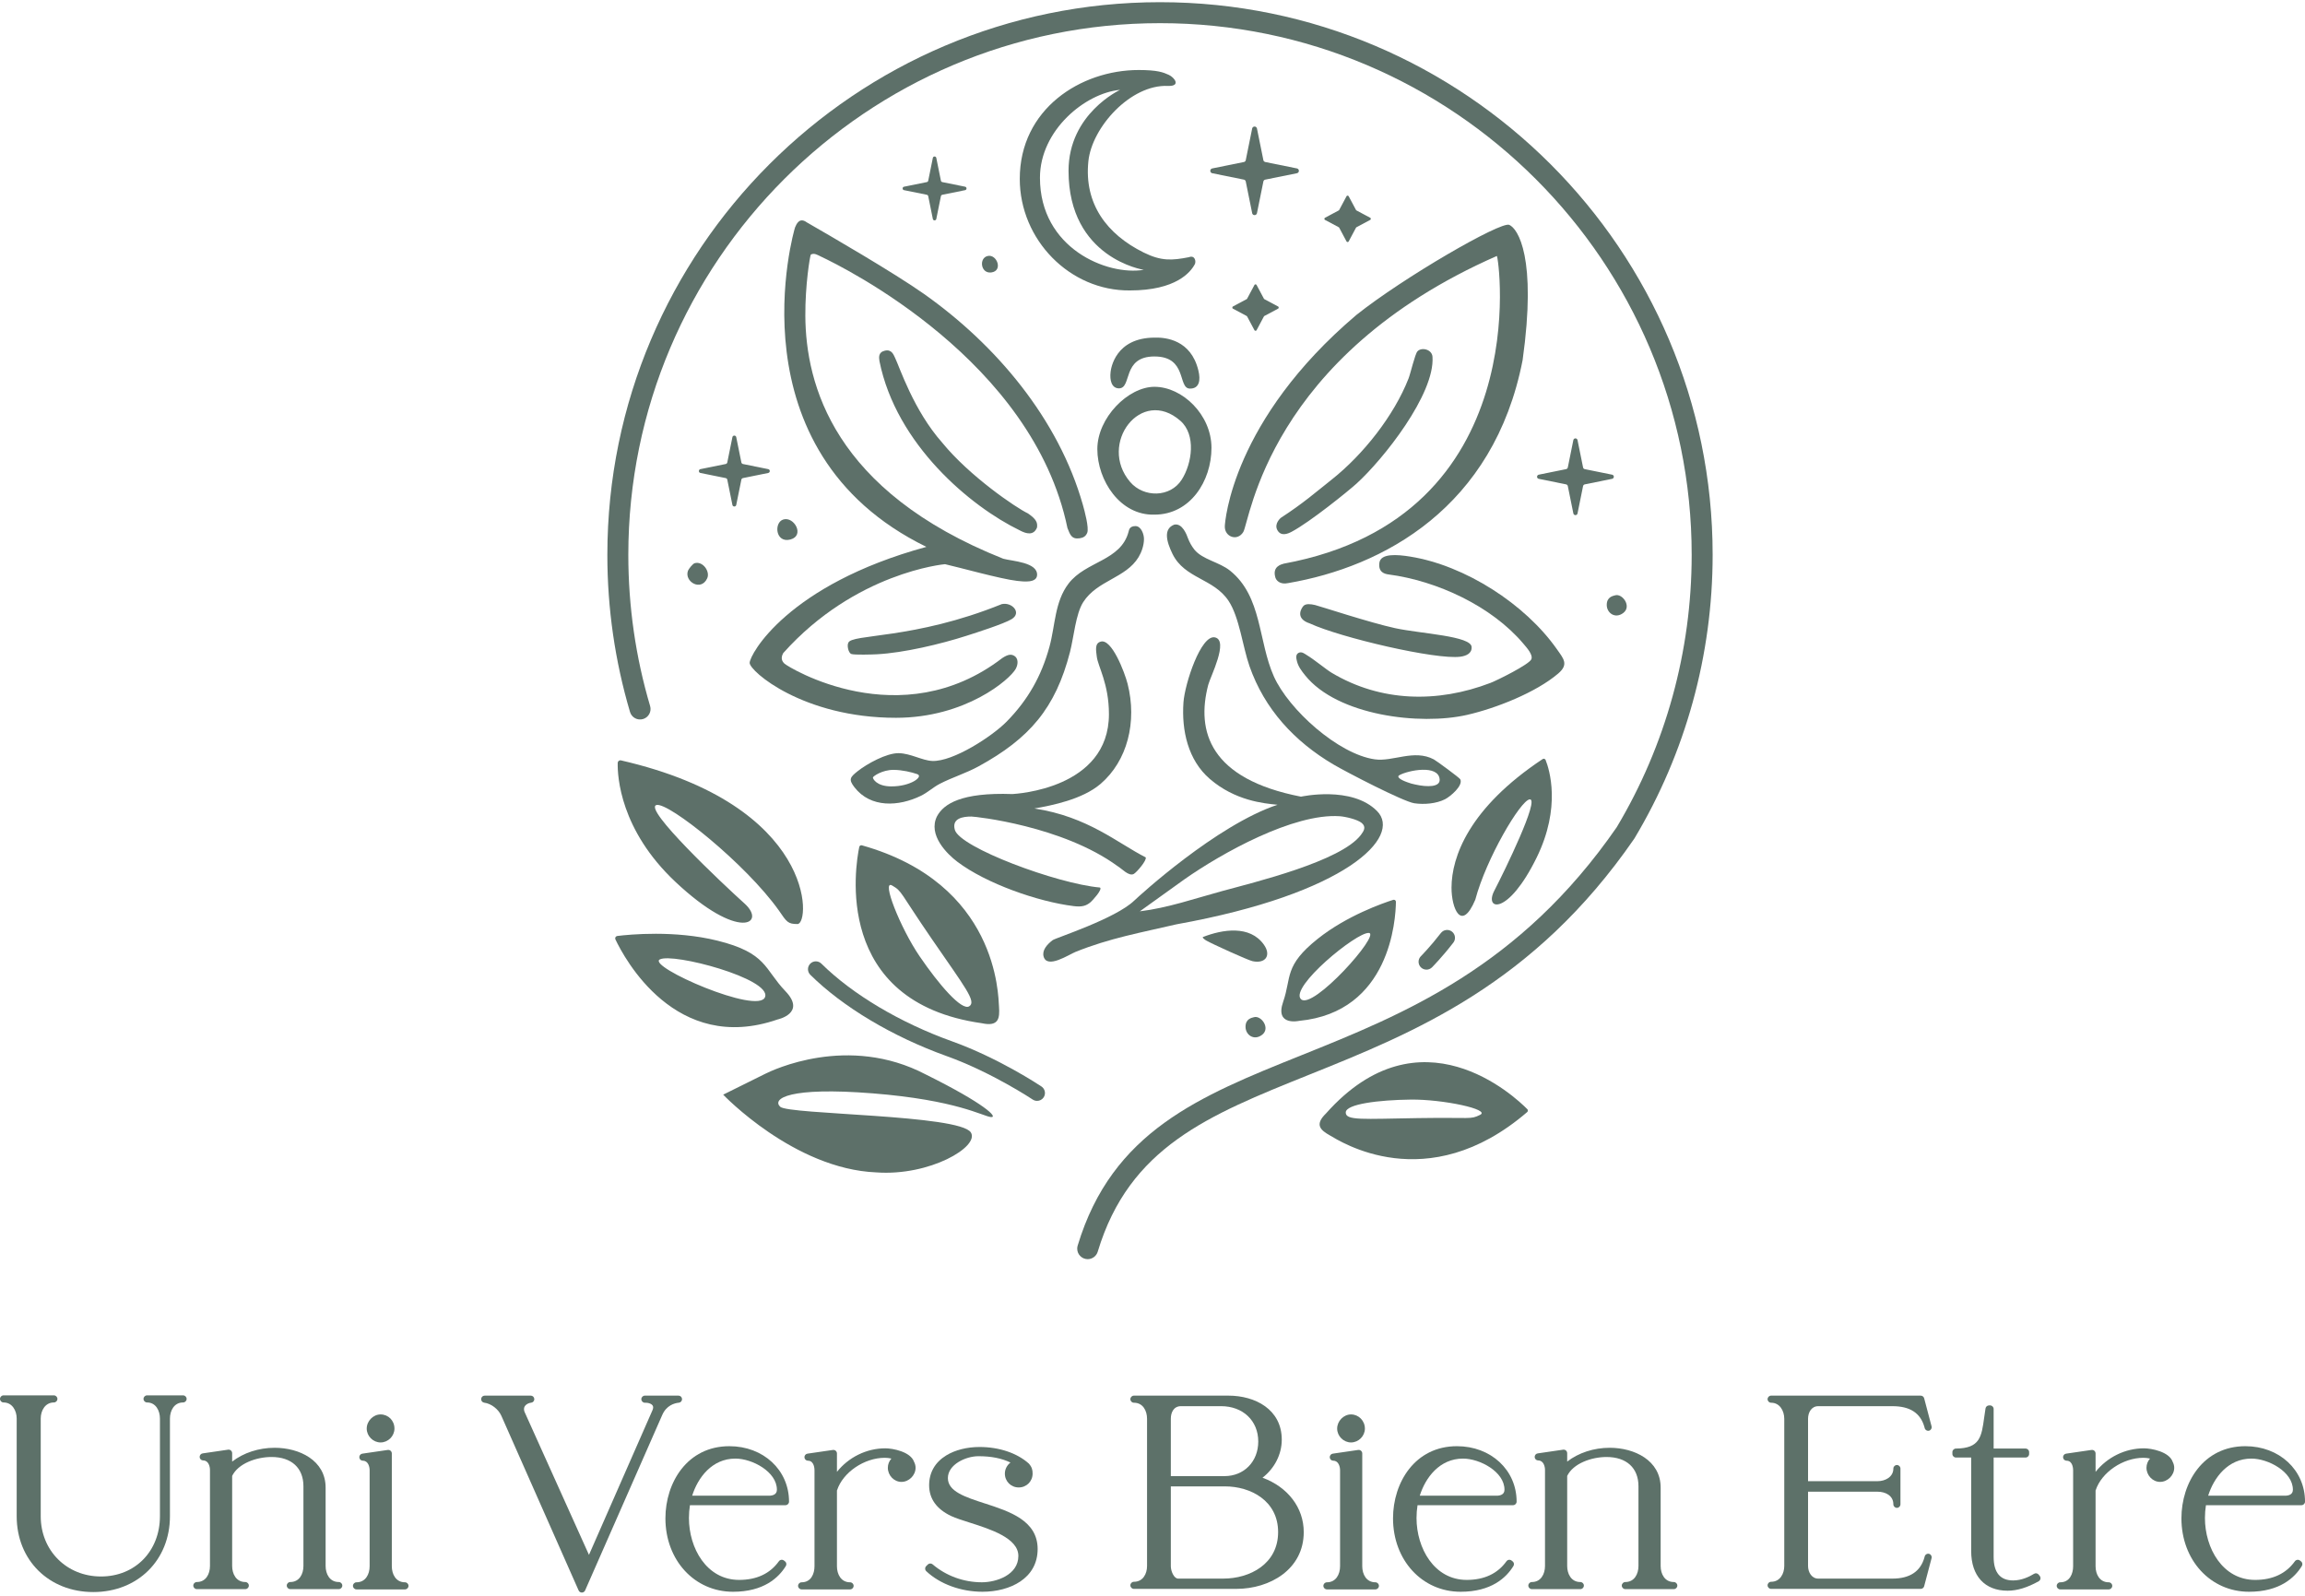 <?xml version="1.0" encoding="UTF-8"?>
<svg xmlns="http://www.w3.org/2000/svg" id="a" viewBox="0 0 737 510.2">
  <path d="M362.658,287.961c1.523-1.468,26.277-24.141,45.809-30.652-4.431-.422-13.554-1.294-21.631-8.247-7.007-6.035-9.066-15.534-8.436-24.487.419-5.926,5.583-21.762,10.075-20.776,4.492.987-1.458,12.529-2.145,15.141-3.926,14.944.508,30.122,29.648,35.785,0,0,16.198-3.596,24.312,4.592,8.114,8.188-9.685,26.42-64.099,36.219-11.293,2.635-21.407,4.426-32.289,8.815-2.173.879-9.037,5.487-10.201,1.545-.596-2.021,1.044-3.912,2.895-5.307.928-.701,20.049-6.831,26.061-12.631M435.426,263.159c-1.341-1.161-5.282-2.059-7.07-2.182-14.753-.993-37.673,11.772-49.62,20.154l-14.29,10.255c8.963-1.092,17.55-4.09,26.22-6.451,10.432-2.843,38.107-9.537,44.478-18.0.942-1.25,1.732-2.521.283-3.773M411.838,186.444c-2.552.553-3.921-.862-4.121-2.074-.822-3.234,1.908-3.907,2.741-4.146,80.996-14.875,68.722-98.521,68.143-98.381-73.114,32.134-78.974,84.866-81.082,88.271-1.897,3.069-5.957,1.54-5.898-1.788.028-1.523,2.401-34.011,42.099-67.649,15.018-11.958,46.112-29.947,48.846-28.781,2.733,1.164,8.89,10.35,4.273,43.26-9.212,47.173-44.584,66.09-74.999,71.289M295.35,93.917c23.026,16.23,43.092,39.94,50.886,67.495.539,1.9,2.022,7.383,1.389,8.946-.445,1.092-1.238,1.583-2.407,1.749-2.636.379-3.066-1.183-3.917-3.291-11.07-53.436-71.168-83.172-78.851-86.8-1.026-.481-2.096-1.229-3.197-.624-.29.484-1.819,9.745-1.757,19.647.138,21.783,8.981,55.997,63.286,77.608,2.875.792,11.049,1.112,10.812,5.256-.146,2.575-4.373,2.054-6.388,1.828-5.237-.589-18.916-4.432-23.055-5.342-.231.019-28.652,2.612-51.718,28.418-.822,1.484-.51,2.527.39,3.38,1.206,1.135,37.089,23.206,69.641-1.78,1.928-1.272,2.937-1.276,3.907-.665,1.135.716,1.297,2.459.397,4.113-1.837,3.371-16.023,15.651-38.299,15.651-29.71,0-46.776-14.912-46.776-17.553s12.069-24.985,56.511-37.098c-62.907-30.722-42.262-101.532-41.982-102.185.432-1.007,1.388-3.303,3.727-1.585,7.133,4.095,27.914,16.144,37.399,22.832" fill="#5d7069"></path>
  <path d="M301.313,141.595c8.71,10.661,23.54,20.753,27.373,22.57,2.664,1.82,3.103,2.935,2.889,4.497-1.042,2.599-3.314,2.099-5.516.918-15.748-7.637-39.493-27.46-44.854-54.08-.14-1.103-.502-2.846,1.708-3.374,2.211-.528,2.801,1.323,3.274,2.281,1.426,2.875,5.861,16.749,15.127,27.184M433.672,154.681c-2.604,2.353-14.773,12.209-20.671,15.335-1.217.645-3.407,1.585-4.569-.51-1.157-2.099,1.115-3.944,1.115-3.944,7.241-4.717,11.015-8.072,16.339-12.295,9.961-7.902,19.832-20.36,24.48-32.244.656-1.68,2.056-7.791,2.837-8.672,1.272-1.435,4.66-.687,4.823,1.728.802,11.94-15.748,32.819-24.354,40.605M369.142,123.676c8.89,0,18.213,8.927,18.213,19.521s-6.785,21.349-18.213,21.349c-11.007.334-18.28-10.974-18.28-20.959s9.827-19.914,18.28-19.914M377.424,134.554c-12.528-11.046-26.462,7.38-16.069,19.549,4.309,5.045,12.818,5.048,16.506-.767,3.297-5.193,4.632-14.316-.437-18.785M417.296,215.929c-1.169-1.461-2.199-2.835-2.606-4.497-.196-.804-.547-2.105.485-2.672,1.032-.568,2.035.325,2.589.653,2.358,1.397,6.308,4.674,7.983,5.674,15.739,9.412,33.903,9.745,50.826,3.258,2.167-.83,12.269-5.855,13.044-7.523.662-1.429-1.494-3.77-2.466-4.931-10.206-12.132-27.749-20.189-43.146-22.216-1.175-.154-3.368-.617-2.968-3.711.402-3.094,5.683-2.681,9.907-1.993,17.521,2.837,36.691,15.137,46.856,29.602,2.136,3.04,3.847,4.845.433,7.766-7.146,6.111-19.986,11.136-29.112,13.227-15.086,3.459-41.506.237-51.821-12.636M373.435,27.474c-11.918-.528-24.31,13.202-25.436,24.062-1.421,13.686,5.949,23.393,17.67,29.198,5.653,2.8,9.066,2.555,14.457,1.502,1.99-.757,2.358,1.398,1.907,2.242-1.346,2.538-5.989,8.387-20.764,8.387-19.162.192-35.207-16.162-35.207-35.671,0-22.307,19.427-34.799,38.002-34.808,6.04,0,7.88.742,9.661,1.557,1.783.816,3.987,3.668-.29,3.531M358.137,28.729c-11.054,1.012-25.621,12.848-25.621,28.108,0,22.558,21.475,31.384,33.202,29.434,0,0-24.062-3.648-24.062-31.65,0-18.306,16.481-25.889,16.481-25.889M360.538,218.635c3.083,12.155-.045,24.634-8.656,32.015-5.809,4.962-15.539,6.878-21.147,7.854,17.128,2.604,26.625,11.097,35.586,15.623.47.893-2.895,4.812-3.805,5.305-1.585.858-3.795-1.694-5.19-2.505-17.656-12.888-45.436-15.845-46.726-15.847-2.732-.015-6.34.556-5.298,4.255,1.594,5.649,32.605,17.21,46.406,18.441.921.584-2.482,4.235-2.964,4.648-1.463,1.258-2.86,1.611-5.444,1.292-11.428-1.409-27.963-7.209-37.197-14.183-3.185-2.404-9.562-8.564-6.465-14.613,2.111-3.827,7.64-7.623,24.074-7.03,1.018-.082,30.857-1.622,30.857-25.55,0-9.764-3.536-15.291-3.887-18.401-.217-1.881-.727-4.206,1.178-4.762,3.576-1.235,7.783,9.939,8.675,13.461" fill="#5d7069"></path>
  <path d="M400.916,325.235c2.304-.687,5.387,3.499,2.638,5.621-2.601,2.008-5.31.042-5.31-2.547s2.007-2.875,2.672-3.071M363.057,168.211c-1.849,0-2.043,1.15-2.185,1.714-2.438,9.479-13.695,9.434-19.216,16.672-4.457,5.849-4.226,13.332-6.106,20.203-2.578,9.411-6.87,16.985-13.686,23.927-4.594,4.679-17.116,12.856-23.79,12.576-3.218-.137-6.882-2.416-10.723-2.487-3.844-.068-10.121,3.377-13.133,5.77-2.416,1.921-2.964,2.606-1.019,5.125,5.202,6.73,14.217,6.148,21.224,2.748,2.197-1.063,3.896-2.715,6.037-3.83,3.962-2.064,8.382-3.376,12.469-5.618,16.235-8.909,24.548-18.517,29.2-36.567,1.206-4.677,1.809-12.149,4.221-15.922,4.461-6.969,13.62-7.657,17.687-14.373.975-1.608,1.72-3.739,1.739-5.778.017-1.5-.876-4.16-2.72-4.16M279.12,248.548c.077-.331,2.878-2.4,6.623-2.4,2.797.042,5.689.729,7.518,1.365,2.167.75-2.057,3.961-8.28,3.927-4.72,0-6-2.515-5.863-2.893M466.908,249.161c-.236-.474-7.606-5.901-8.458-6.354-6.32-3.345-13.076.813-18.893-.021-11.687-1.673-27.512-15.91-32.258-26.522-5.039-11.271-3.721-25.522-13.997-33.8-3.47-2.795-8.801-3.511-11.425-6.75-.841-1.074-1.517-2.267-2.007-3.539-.445-1.246-1.84-4.985-4.41-4.429-1.725.642-2.358,1.933-2.347,3.513.012,1.757.816,3.875,1.797,5.873,3.896,7.908,13.134,7.779,17.907,14.978,3.462,5.218,4.508,14.615,6.684,20.855,4.809,13.784,14.431,24.15,26.885,31.482,3.999,2.356,22.307,11.87,25.841,12.386,3.111.453,6.973.137,9.776-1.272,1.72-.867,5.915-4.386,4.905-6.405M452.597,250.855c-.902-.166-1.785-.416-2.638-.75-2.153-.764-3.513-1.694-2.541-2.241,2.764-1.557,12.522-3.522,12.899,1.337.193,2.515-4.002,2.484-7.72,1.654M404.352,95.696l4.22,2.253c.386.122.386.664,0,.785l-4.22,2.253c-.128.041-.229.142-.269.271l-2.253,4.22c-.067.217-.297.338-.514.271-.129-.04-.23-.142-.27-.271l-2.253-4.22c-.042-.129-.143-.23-.271-.271l-4.221-2.253c-.383-.12-.383-.662,0-.785l4.221-2.253c.128-.041.228-.141.271-.268l2.253-4.221c.067-.217.297-.337.514-.27.129.04.23.141.27.27l2.253,4.221c.042.127.142.227.269.268M433.795,67.325l4.221,2.253c.216.067.337.298.27.515-.04.129-.141.23-.27.27l-4.221,2.253c-.127.041-.227.141-.268.268l-2.253,4.224c-.067.216-.298.337-.515.27-.129-.04-.23-.141-.27-.27l-2.253-4.224c-.041-.127-.141-.227-.268-.268l-4.224-2.253c-.216-.067-.337-.297-.27-.514.04-.129.141-.231.27-.271l4.224-2.253c.127-.041.227-.141.268-.268l2.253-4.221c.067-.216.298-.337.514-.27.129.04.231.141.271.27l2.253,4.221c.041.127.141.227.268.268M506.629,149.982l8.906,1.806c.358.115.555.5.44.857-.067.209-.231.373-.44.44l-8.906,1.806c-.211.067-.377.233-.442.444l-1.806,8.907c-.118.359-.505.554-.864.436-.207-.067-.368-.23-.437-.436l-1.806-8.907c-.065-.211-.231-.377-.442-.444l-8.906-1.806c-.359-.115-.556-.5-.44-.857.067-.209.231-.373.44-.44l8.906-1.806c.21-.067.376-.232.442-.442l1.806-8.909c.118-.359.505-.554.864-.436.207.067.368.23.437.436l1.806,8.909c.066.21.231.375.442.442M301.228,58.208l7.409,1.5c.528.169.528.916,0,1.081l-7.409,1.5c-.174.057-.311.194-.367.368l-1.5,7.408c-.169.528-.916.528-1.081,0l-1.5-7.408c-.057-.174-.194-.311-.368-.368l-7.408-1.5c-.528-.166-.528-.912,0-1.081l7.408-1.5c.175-.056.312-.193.368-.367l1.5-7.409c.166-.528.912-.528,1.081,0l1.5,7.409c.056.174.193.311.367.367M404.477,51.786l10.276,2.082c.73.231.73,1.266,0,1.5l-10.276,2.082c-.243.077-.433.268-.51.51l-2.082,10.276c-.131.414-.574.643-.988.511-.244-.078-.433-.269-.511-.511l-2.082-10.276c-.077-.243-.267-.433-.51-.51l-10.273-2.082c-.414-.131-.643-.574-.511-.988.078-.244.269-.433.511-.511l10.273-2.082c.244-.077.433-.268.51-.51l2.082-10.273c.132-.414.574-.643.989-.511.243.078.433.269.51.511l2.082,10.273c.077.243.268.433.51.51M237.468,148.345l8.222,1.665c.332.101.519.452.418.782-.061.201-.218.358-.418.418l-8.222,1.669c-.193.062-.345.213-.407.407l-1.669,8.222c-.185.584-1.012.584-1.2,0l-1.666-8.222c-.064-.193-.215-.345-.409-.407l-8.221-1.669c-.585-.185-.585-1.012,0-1.201l8.221-1.665c.193-.065.345-.216.409-.409l1.666-8.222c.188-.584,1.014-.584,1.2,0l1.669,8.222c.063.193.215.345.407.409M315.818,81.845c2.949-.648,4.988,4.788,1.122,5.27-3.406.425-4.008-4.637-1.122-5.27M516.413,190.345c2.305-.688,5.387,3.499,2.639,5.62-2.601,2.008-5.31.043-5.31-2.547s2.007-2.874,2.671-3.071M250.462,166.101c3.461-1.042,6.933,5.153,2.278,6.391-4.825,1.283-5.361-5.464-2.278-6.391M222.1,180.078c2.587-.778,5.036,2.636,4.015,4.845-1.988,4.3-7.406,1.004-6.143-2.438.21-.573,1.519-2.222,2.127-2.404M384.585,299.617c6.271-2.47,15.072-3.896,19.542,2.444,2.395,3.396.528,6.143-3.625,5.267-1.491-.313-13.087-5.597-14.784-6.587-.306-.18-1.335-.851-1.129-1.124M369.14,113.974c-10.549,0-7.061,10.267-11.425,10.198-2.256-.056-2.955-2.54-2.607-5.31.115-.932,1.417-10.914,14.154-10.914,3.459-.093,11.527.704,13.896,10.466.782,3.125.349,5.906-2.748,5.829-3.901-.1-.72-10.266-11.271-10.266M271.226,205.568c.795-2.963,20.916-.995,49.061-12.403,3.239-.752,6.562,2.761,3.148,4.814-2.512,1.506-11.187,4.279-14.416,5.31-8.353,2.676-20.058,5.453-28.622,5.906-1.465.08-7.181.248-8.168-.082-.995-.334-1.448-2.775-1.004-3.545M470.538,206.914c.094,2.05-1.788,2.809-3.573,3.054-7.78,1.059-38.378-6.106-48.152-10.628-5.082-1.657-2.481-5.196-1.982-5.665.748-.701,2.211-.567,3.668-.222,1.46.343,17.57,5.661,25.637,7.406,8.068,1.748,24.401,2.468,24.401,6.058" fill="#5d7069"></path>
  <path d="M347.782,402.598c-1.852,0-3.354-1.502-3.353-3.354,0-.327.048-.653.142-.967,11.017-36.56,38.991-47.801,71.388-60.813,32.8-13.181,69.974-28.117,100.968-72.962,15.682-26.24,23.971-56.357,23.971-87.094,0-93.738-76.262-170-169.997-170s-170.001,76.261-170.001,170c0,16.453,2.344,32.714,6.969,48.334.526,1.775-.488,3.64-2.263,4.165-1.775.526-3.639-.488-4.165-2.263-4.817-16.31-7.257-33.229-7.244-50.236.002-97.44,79.271-176.708,176.705-176.708s176.699,79.267,176.699,176.702c0,31.989-8.635,63.329-24.982,90.63-.036.063-.075.123-.117.182-32.15,46.579-70.344,61.923-104.044,75.466-32.059,12.88-57.381,23.055-67.47,56.53-.437,1.452-1.769,2.384-3.209,2.387" fill="#5d7069"></path>
  <path d="M488.348,354.65c-4.064-4.116-34.296-32.471-64.373,1.357-3.795,3.676-1.668,5.376,1.281,7.047,2.931,1.662,30.917,20.137,63.043-7.481.268-.227.301-.629.074-.896-.008-.009-.016-.018-.025-.027M473.242,356.461c-3.212,1.574-2.459.764-19.97,1.035-17.508.271-23.066.853-22.98-1.828.089-2.68,10.515-3.964,20.767-4.092,10.253-.129,25.689,3.162,22.183,4.885M319.422,321.867c-.254-3.588-.345-39.336-43.825-51.582-.36-.106-.737.1-.842.46-.004.013-.008.026-.011.039-1.255,6.037-8.612,49.615,39.173,56.376,5.504,1.204,5.759-1.688,5.504-5.293M309.894,321.75c-2.432,1.503-9.722-6.999-15.882-16.03-6.16-9.032-12.346-24.683-8.747-22.584,3.291,1.925,2.131,1.734,12.7,17.128,10.568,15.391,14.361,19.986,11.928,21.489M280.186,374.855c-26.34-1.075-48.955-24.854-48.955-24.854l13.489-6.69c2.085-1.033,26.411-12.848,51.334.259,18.879,9.357,23.277,13.843,20.751,13.589-2.527-.254-10.863-5.435-37.762-7.574-26.899-2.139-32.263,1.739-29.582,4.286,2.683,2.547,57.374,2.49,60.965,8.219,2.849,4.544-13.179,14.006-30.236,12.765M445.467,287.713c-3.211,1.021-14.793,5.031-24.093,12.426-10.908,8.675-8.361,12.311-11.099,20.168-2.741,7.86,5.114,6.098,5.114,6.098,29.149-2.798,30.874-32.492,30.942-38.056.006-.362-.282-.661-.645-.666-.075-.001-.148.01-.219.034M415.947,319.452c-3.65-3.798,17.771-21.438,21.723-21.155,3.947.282-18.07,24.957-21.723,21.155M251.123,316.908c-6.796-7.079-5.852-12.226-21.805-16.165-13.604-3.357-27.983-1.965-31.926-1.48-.426.048-.733.431-.685.857.01.085.033.167.068.244,2.809,5.934,19.241,36.911,51.861,25.59,0,0,9.28-1.968,2.487-9.046M244.624,318.775c-2.048,5.866-37.765-9.762-33.672-12.003,4.089-2.244,35.717,6.135,33.672,12.003M493.244,242.707c.291-.196.687-.12.883.171.023.034.042.069.059.106,1.189,2.972,5.067,15.075-2.866,31.236-9.168,18.677-16.808,16.892-13.552,10.612,3.26-6.277,14.672-29.663,11.316-29.245-2.94.364-13.906,18.959-17.38,32.092-4.438,10.497-7.617,2.766-7.597-3.887.028-9.794,5.555-25.441,29.137-41.085M198.558,243.121c-.46-.108-.921.176-1.03.635-.013.054-.021.108-.023.164-.091,4.309.767,21.414,18.437,38.027,20.425,19.202,29.212,13.319,22.125,6.95-7.088-6.371-32.58-30.441-28.151-31.505,3.881-.937,28.476,18.762,39.09,33.679,2.562,3.746,2.912,4.377,5.983,4.377,4.212,0,5.976-37.993-56.436-52.323" fill="#5d7069"></path>
  <path d="M456.084,310.026c-1.387,0-2.512-1.125-2.512-2.512,0-.666.264-1.306.736-1.777.028-.031,3.022-3.046,6.405-7.423.851-1.098,2.429-1.3,3.529-.454,1.095.852,1.296,2.429.45,3.529-3.587,4.645-6.695,7.768-6.824,7.902-.471.472-1.112.739-1.78.738" fill="#5d7069"></path>
  <path d="M331.589,351.986c-.496,0-.982-.146-1.395-.421-.131-.089-13.118-8.725-27.541-13.901-17.259-6.202-33.136-15.671-43.566-25.986-.986-.976-.995-2.567-.018-3.555.976-.986,2.568-.995,3.555-.018,9.928,9.819,25.134,18.867,41.729,24.826,15.021,5.396,28.089,14.088,28.636,14.456,1.156.765,1.474,2.321.709,3.478-.467.708-1.26,1.131-2.109,1.126" fill="#5d7069"></path>
  <path d="M233.201,462.401c-13.419,0-20.439,11.601-20.439,23.061,0,13.387,9.296,23.483,21.622,23.483,9.79,0,14.584-4.484,16.885-8.245.306-.499.179-1.148-.288-1.499l-.339-.254c-.243-.183-.551-.259-.853-.213s-.571.213-.749.46c-2.837,3.955-7.111,5.96-12.709,5.96-10.426,0-16.052-10.188-16.052-19.776,0-1.396.109-2.777.321-4.115h30.548c.627,0,1.134-.507,1.134-1.134,0-10.107-8.205-17.728-19.082-17.728h0v0ZM245.814,478.233h-24.5c1.805-5.76,6.313-11.87,13.831-11.87,5.339,0,13.26,4.181,13.26,9.957,0,1.581-1.408,1.913-2.591,1.913h0v0Z" fill="#5d7169"></path>
  <path d="M217.058,448.495c.6-.06,1.05-.581,1.019-1.185-.029-.603-.527-1.077-1.132-1.077h-10.308c-.159-.004-.321-.003-.485.001-.618.023-1.103.536-1.092,1.154s.516,1.113,1.134,1.113h.396c.926.039,1.734.371,2.073.87.255.371.241.881-.038,1.517l-20.309,46.26-20.561-45.632c-.148-.299-.217-.622-.217-1.019,0-1.105,1.163-1.887,2.285-2.003.6-.063,1.045-.585,1.014-1.187s-.529-1.075-1.132-1.075h-14.733c-.598,0-1.094.464-1.132,1.062-.038.596.394,1.121.988,1.197,2.208.283,4.504,2.035,5.459,4.159l24.718,55.873c.181.411.587.675,1.036.675h.002c.447,0,.855-.266,1.036-.677l24.642-56.053c1.34-3.128,3.917-3.832,5.335-3.974v-.001h-0Z" fill="#5d7169"></path>
  <path d="M58.536,446.147h-11.515c-.627,0-1.134.507-1.134,1.134s.507,1.134,1.134,1.134c2.828,0,4.117,2.661,4.117,5.132v31.238c0,11.166-7.926,19.27-18.847,19.27-10.986,0-19.27-8.284-19.27-19.27v-31.238c0-2.55,1.444-5.132,4.203-5.132.627,0,1.134-.507,1.134-1.134s-.507-1.134-1.134-1.134H1.138c-.627,0-1.134.507-1.134,1.134s.507,1.134,1.134,1.134c2.757,0,4.199,2.582,4.199,5.132v31.238c0,14.049,10.304,24.247,24.498,24.247s24.503-10.197,24.503-24.247v-31.238c0-2.471,1.313-5.132,4.199-5.132.627,0,1.134-.507,1.134-1.134s-.507-1.134-1.134-1.134h0Z" fill="#5d7169"></path>
  <path d="M121.689,461.2c2.405,0,4.435-2.032,4.435-4.435,0-2.536-1.949-4.522-4.435-4.522-2.361,0-4.433,2.113-4.433,4.522,0,2.404,2.03,4.435,4.433,4.435Z" fill="#5d7169"></path>
  <path d="M431.978,461.2c2.405,0,4.435-2.032,4.435-4.435,0-2.493-1.991-4.522-4.435-4.522-2.363,0-4.435,2.113-4.435,4.522,0,2.404,2.031,4.435,4.435,4.435Z" fill="#5d7169"></path>
  <path d="M129.48,505.916c-2.901,0-4.201-2.575-4.201-5.129v-36.066c0-.329-.144-.642-.392-.858-.25-.216-.578-.308-.906-.264l-8.127,1.186c-.589.085-1.01.611-.968,1.204.044.592.538,1.052,1.132,1.052,1.714,0,2.168,1.971,2.168,3.014v30.733c0,2.553-1.298,5.129-4.199,5.129-.627,0-1.134.507-1.134,1.134s.507,1.134,1.134,1.134h15.492c.627,0,1.134-.507,1.134-1.134s-.507-1.134-1.134-1.134h-0Z" fill="#5d7169"></path>
  <path d="M283.063,463.079c-6.021,0-11.745,2.863-15.459,7.527v-5.885c0-.329-.144-.642-.392-.858-.253-.216-.58-.308-.906-.264l-8.127,1.186c-.587.085-1.01.611-.968,1.204.044.592.538,1.052,1.132,1.052,2.026,0,2.084,2.705,2.084,3.014v30.733c0,2.366-1.078,5.129-4.117,5.129-.627,0-1.134.507-1.134,1.134s.507,1.134,1.134,1.134h15.492c.627,0,1.134-.507,1.134-1.134s-.507-1.134-1.134-1.134c-2.901,0-4.199-2.575-4.199-5.129v-24.226c.009-.021.015-.043.022-.064l.009.002c1.86-5.729,8.705-10.39,15.259-10.39.7,0,1.404.081,2.121.243-.711.788-1.14,1.828-1.14,2.94,0,2.451,1.993,4.522,4.351,4.522,2.409,0,4.522-2.113,4.522-4.522,0-.637-.179-1.301-.487-1.892-1.114-3.233-6.783-4.321-9.199-4.321h0v-0Z" fill="#5d7169"></path>
  <path d="M108.314,505.831c-2.901,0-4.201-2.576-4.201-5.131v-25.06c0-8.748-8.444-12.732-16.287-12.732-5.102,0-10.003,1.619-13.597,4.418v-2.691c0-.329-.144-.642-.392-.858-.25-.216-.578-.308-.906-.264l-8.127,1.187c-.589.085-1.01.611-.968,1.204.044.593.538,1.052,1.132,1.052,1.714,0,2.168,1.971,2.168,3.013v30.731c0,2.554-1.298,5.131-4.199,5.131-.627,0-1.134.507-1.134,1.134s.507,1.134,1.134,1.134h15.492c.627,0,1.134-.507,1.134-1.134s-.507-1.134-1.134-1.134c-2.901,0-4.201-2.576-4.201-5.131v-28.789c1.913-3.978,7.733-6.058,12.58-6.058,6.393,0,10.211,3.501,10.211,9.365v25.482c0,2.554-1.298,5.131-4.199,5.131-.627,0-1.134.507-1.134,1.134s.507,1.134,1.134,1.134h15.492c.627,0,1.134-.507,1.134-1.134s-.507-1.134-1.134-1.134h0l-0.0 0Z" fill="#5d7169"></path>
  <path d="M651.848,503.466c-.356-.448-.994-.559-1.482-.26-1.572.967-4.01,2.118-6.688,2.118-4.134,0-6.231-2.523-6.231-7.501v-31.798h10.211c.626,0,1.134-.507,1.134-1.134v-.595c0-.625-.507-1.134-1.134-1.134h-10.211v-12.664c0-.627-.507-1.134-1.134-1.134h-.341c-.554,0-1.027.401-1.118.948-.168,1.012-.303,1.999-.434,2.947-.837,6.135-1.342,9.838-9.037,9.903-.622.006-1.125.511-1.125,1.134v.595c0,.627.507,1.134,1.134,1.134h4.876v29.937c0,7.918,4.349,12.645,11.632,12.645,3.056,0,6.311-.989,9.949-3.022.29-.163.494-.444.558-.769.064-.327-.018-.664-.224-.926l-.337-.424h0v0Z" fill="#5d7169"></path>
  <path d="M566.3,446.234c-.626,0-1.134.507-1.134,1.134s.507,1.134,1.134,1.134c2.757,0,4.199,2.58,4.199,5.129v47.071c0,2.431-1.313,5.048-4.199,5.048-.626,0-1.134.507-1.134,1.134s.507,1.134,1.134,1.134h47.832c.514,0,.966-.346,1.096-.844l2.274-8.607c.035-.126.069-.254.102-.383.151-.604-.215-1.218-.817-1.373-.604-.157-1.218.208-1.379.808l-.091.343c-1.256,4.494-4.699,6.772-10.244,6.772h-23.703c-2.124,0-3.268-2.077-3.268-4.031v-23.755h22.233c2.511,0,5.044,1.246,5.044,4.029,0,.627.507,1.134,1.134,1.134s1.134-.507,1.134-1.134v-11.428c0-.627-.507-1.134-1.134-1.134s-1.134.507-1.134,1.134c0,2.647-2.538,4.032-5.044,4.032h-22.233v-19.949c0-1.941,1.023-4.029,3.268-4.029l-.001-.001h0s23.703,0,23.703,0c5.631,0,8.986,2.184,10.242,6.676l.093.354c.162.601.775.961,1.379.808.602-.155.968-.768.817-1.373-.033-.126-.064-.251-.1-.375l-2.276-8.613c-.131-.497-.582-.844-1.096-.844h-47.832Z" fill="#5d7169"></path>
  <path d="M685.498,463.079c-6.021,0-11.745,2.862-15.459,7.527v-5.885c0-.329-.144-.642-.392-.858-.25-.216-.578-.308-.906-.264l-8.127,1.186c-.587.085-1.01.611-.968,1.204.044.592.538,1.052,1.132,1.052,2.026,0,2.084,2.705,2.084,3.014v30.733c0,2.366-1.078,5.129-4.117,5.129-.626,0-1.134.507-1.134,1.134s.507,1.134,1.134,1.134h15.492c.627,0,1.134-.507,1.134-1.134s-.507-1.134-1.134-1.134c-2.901,0-4.199-2.575-4.199-5.129v-24.226c.009-.021.015-.043.022-.064l.009.002c1.86-5.729,8.705-10.39,15.259-10.39.702,0,1.404.081,2.121.243-.709.788-1.138,1.828-1.138,2.94,0,2.451,1.991,4.522,4.349,4.522,2.409,0,4.522-2.113,4.522-4.522,0-.637-.179-1.301-.487-1.892-1.114-3.233-6.783-4.321-9.199-4.321h0v-0Z" fill="#5d7169"></path>
  <path d="M735.87,481.262c.627,0,1.134-.507,1.134-1.134,0-10.107-8.202-17.728-19.079-17.728-13.417,0-20.437,11.601-20.437,23.061,0,13.387,9.296,23.483,21.622,23.483,9.79,0,14.584-4.484,16.885-8.245.306-.5.179-1.151-.292-1.501l-.341-.254c-.241-.18-.545-.254-.85-.21-.301.048-.569.213-.746.461-2.834,3.954-7.111,5.959-12.709,5.959-10.426,0-16.05-10.188-16.05-19.776,0-1.403.109-2.784.321-4.115h30.544,0ZM706.037,478.233c1.805-5.76,6.316-11.87,13.834-11.87,5.339,0,13.258,4.181,13.258,9.957,0,1.581-1.408,1.913-2.591,1.913h-24.5v0Z" fill="#5d7169"></path>
  <path d="M439.766,505.916c-2.901,0-4.199-2.575-4.199-5.129v-36.066c0-.329-.144-.642-.392-.858-.25-.216-.574-.308-.906-.264l-8.127,1.186c-.587.085-1.01.611-.968,1.204.044.592.538,1.052,1.132,1.052,1.714,0,2.166,1.971,2.166,3.014v30.733c0,2.553-1.298,5.129-4.199,5.129-.626,0-1.134.507-1.134,1.134s.507,1.134,1.134,1.134h15.492c.626,0,1.134-.507,1.134-1.134s-.507-1.134-1.134-1.134h-0Z" fill="#5d7169"></path>
  <path d="M314.909,480.708c-6.349-2.06-11.834-3.84-11.834-8.114,0-4.332,5.7-6.993,9.788-6.993,4.057,0,7.425.665,10.22,2.026-1.078.817-1.787,2.108-1.787,3.529,0,2.487,1.949,4.435,4.435,4.435s4.435-1.949,4.435-4.435c0-1.144-.191-2.065-1.225-3.217-3.758-3.358-9.495-5.284-15.74-5.284-4.028,0-7.812.958-10.656,2.697-3.574,2.187-5.463,5.481-5.463,9.527,0,4.306,2.354,7.612,7.006,9.834,1.523.707,3.563,1.355,5.924,2.105,6.584,2.092,15.601,4.955,15.601,10.667,0,6.142-7.146,8.43-11.65,8.43-5.826,0-11.428-2.038-15.773-5.739-.447-.38-1.114-.354-1.537.061l-.509.508c-.217.217-.337.512-.332.819s.133.598.356.808c4.365,4.114,11.081,6.571,17.963,6.571,8.783,0,17.645-4.224,17.645-13.662,0-9.104-8.962-12.011-16.867-14.575h0Z" fill="#5d7169"></path>
  <path d="M535.177,505.831c-2.901,0-4.201-2.576-4.201-5.131v-25.06c0-8.748-8.444-12.732-16.287-12.732-5.104,0-10.005,1.619-13.599,4.417v-2.689c0-.329-.144-.642-.392-.858-.25-.216-.576-.308-.906-.264l-8.127,1.187c-.589.085-1.01.611-.968,1.204.044.593.538,1.052,1.132,1.052,1.714,0,2.168,1.971,2.168,3.013v30.731c0,2.554-1.298,5.131-4.199,5.131-.626,0-1.134.507-1.134,1.134s.507,1.134,1.134,1.134h15.494c.626,0,1.134-.507,1.134-1.134s-.507-1.134-1.134-1.134c-2.903,0-4.203-2.576-4.203-5.131v-28.79c1.911-3.977,7.733-6.056,12.582-6.056,6.393,0,10.211,3.501,10.211,9.365v25.482c0,2.554-1.3,5.131-4.201,5.131-.626,0-1.134.507-1.134,1.134s.507,1.134,1.134,1.134h15.494c.626,0,1.134-.507,1.134-1.134s-.507-1.134-1.134-1.134h0Z" fill="#5d7169"></path>
  <path d="M403.678,472.476c3.844-2.985,6.154-7.461,6.154-12.156,0-9.73-8.563-14.086-17.049-14.086h-30.225c-.626,0-1.134.507-1.134,1.134s.507,1.134,1.134,1.134c2.901,0,4.199,2.575,4.199,5.129v47.071c0,2.512-1.298,5.048-4.199,5.048-.626,0-1.134.507-1.134,1.134s.507,1.134,1.134,1.134h32.765c10.702,0,21.535-6.235,21.535-18.151,0-7.806-5.098-14.426-13.18-17.39h0v0ZM391.511,471.969h-17.153v-18.339c0-1.948.859-4.029,3.268-4.029h12.784c7.009,0,11.905,4.651,11.905,11.311,0,6.406-4.544,11.057-10.804,11.057ZM376.695,504.732c-1.333,0-2.336-2.393-2.336-3.945v-25.536h17.321c8.18,0,16.985,4.573,16.985,14.614,0,10.214-9.068,14.867-17.492,14.867h-14.478v-0Z" fill="#5d7169"></path>
  <path d="M465.841,462.401c-13.415,0-20.435,11.601-20.435,23.061,0,13.387,9.296,23.483,21.622,23.483,9.786,0,14.58-4.484,16.881-8.245.306-.499.179-1.148-.288-1.499l-.339-.254c-.243-.183-.549-.259-.853-.213-.301.047-.571.213-.749.46-2.837,3.955-7.111,5.96-12.709,5.96-10.426,0-16.052-10.188-16.052-19.776,0-1.398.109-2.779.323-4.115h30.546c.626,0,1.134-.507,1.134-1.134,0-10.107-8.205-17.728-19.082-17.728h0v0ZM478.454,478.233h-24.5c1.805-5.76,6.316-11.87,13.836-11.87,5.337,0,13.255,4.181,13.255,9.957,0,1.581-1.408,1.913-2.591,1.913h0l0.0 0Z" fill="#5d7169"></path>
</svg>

